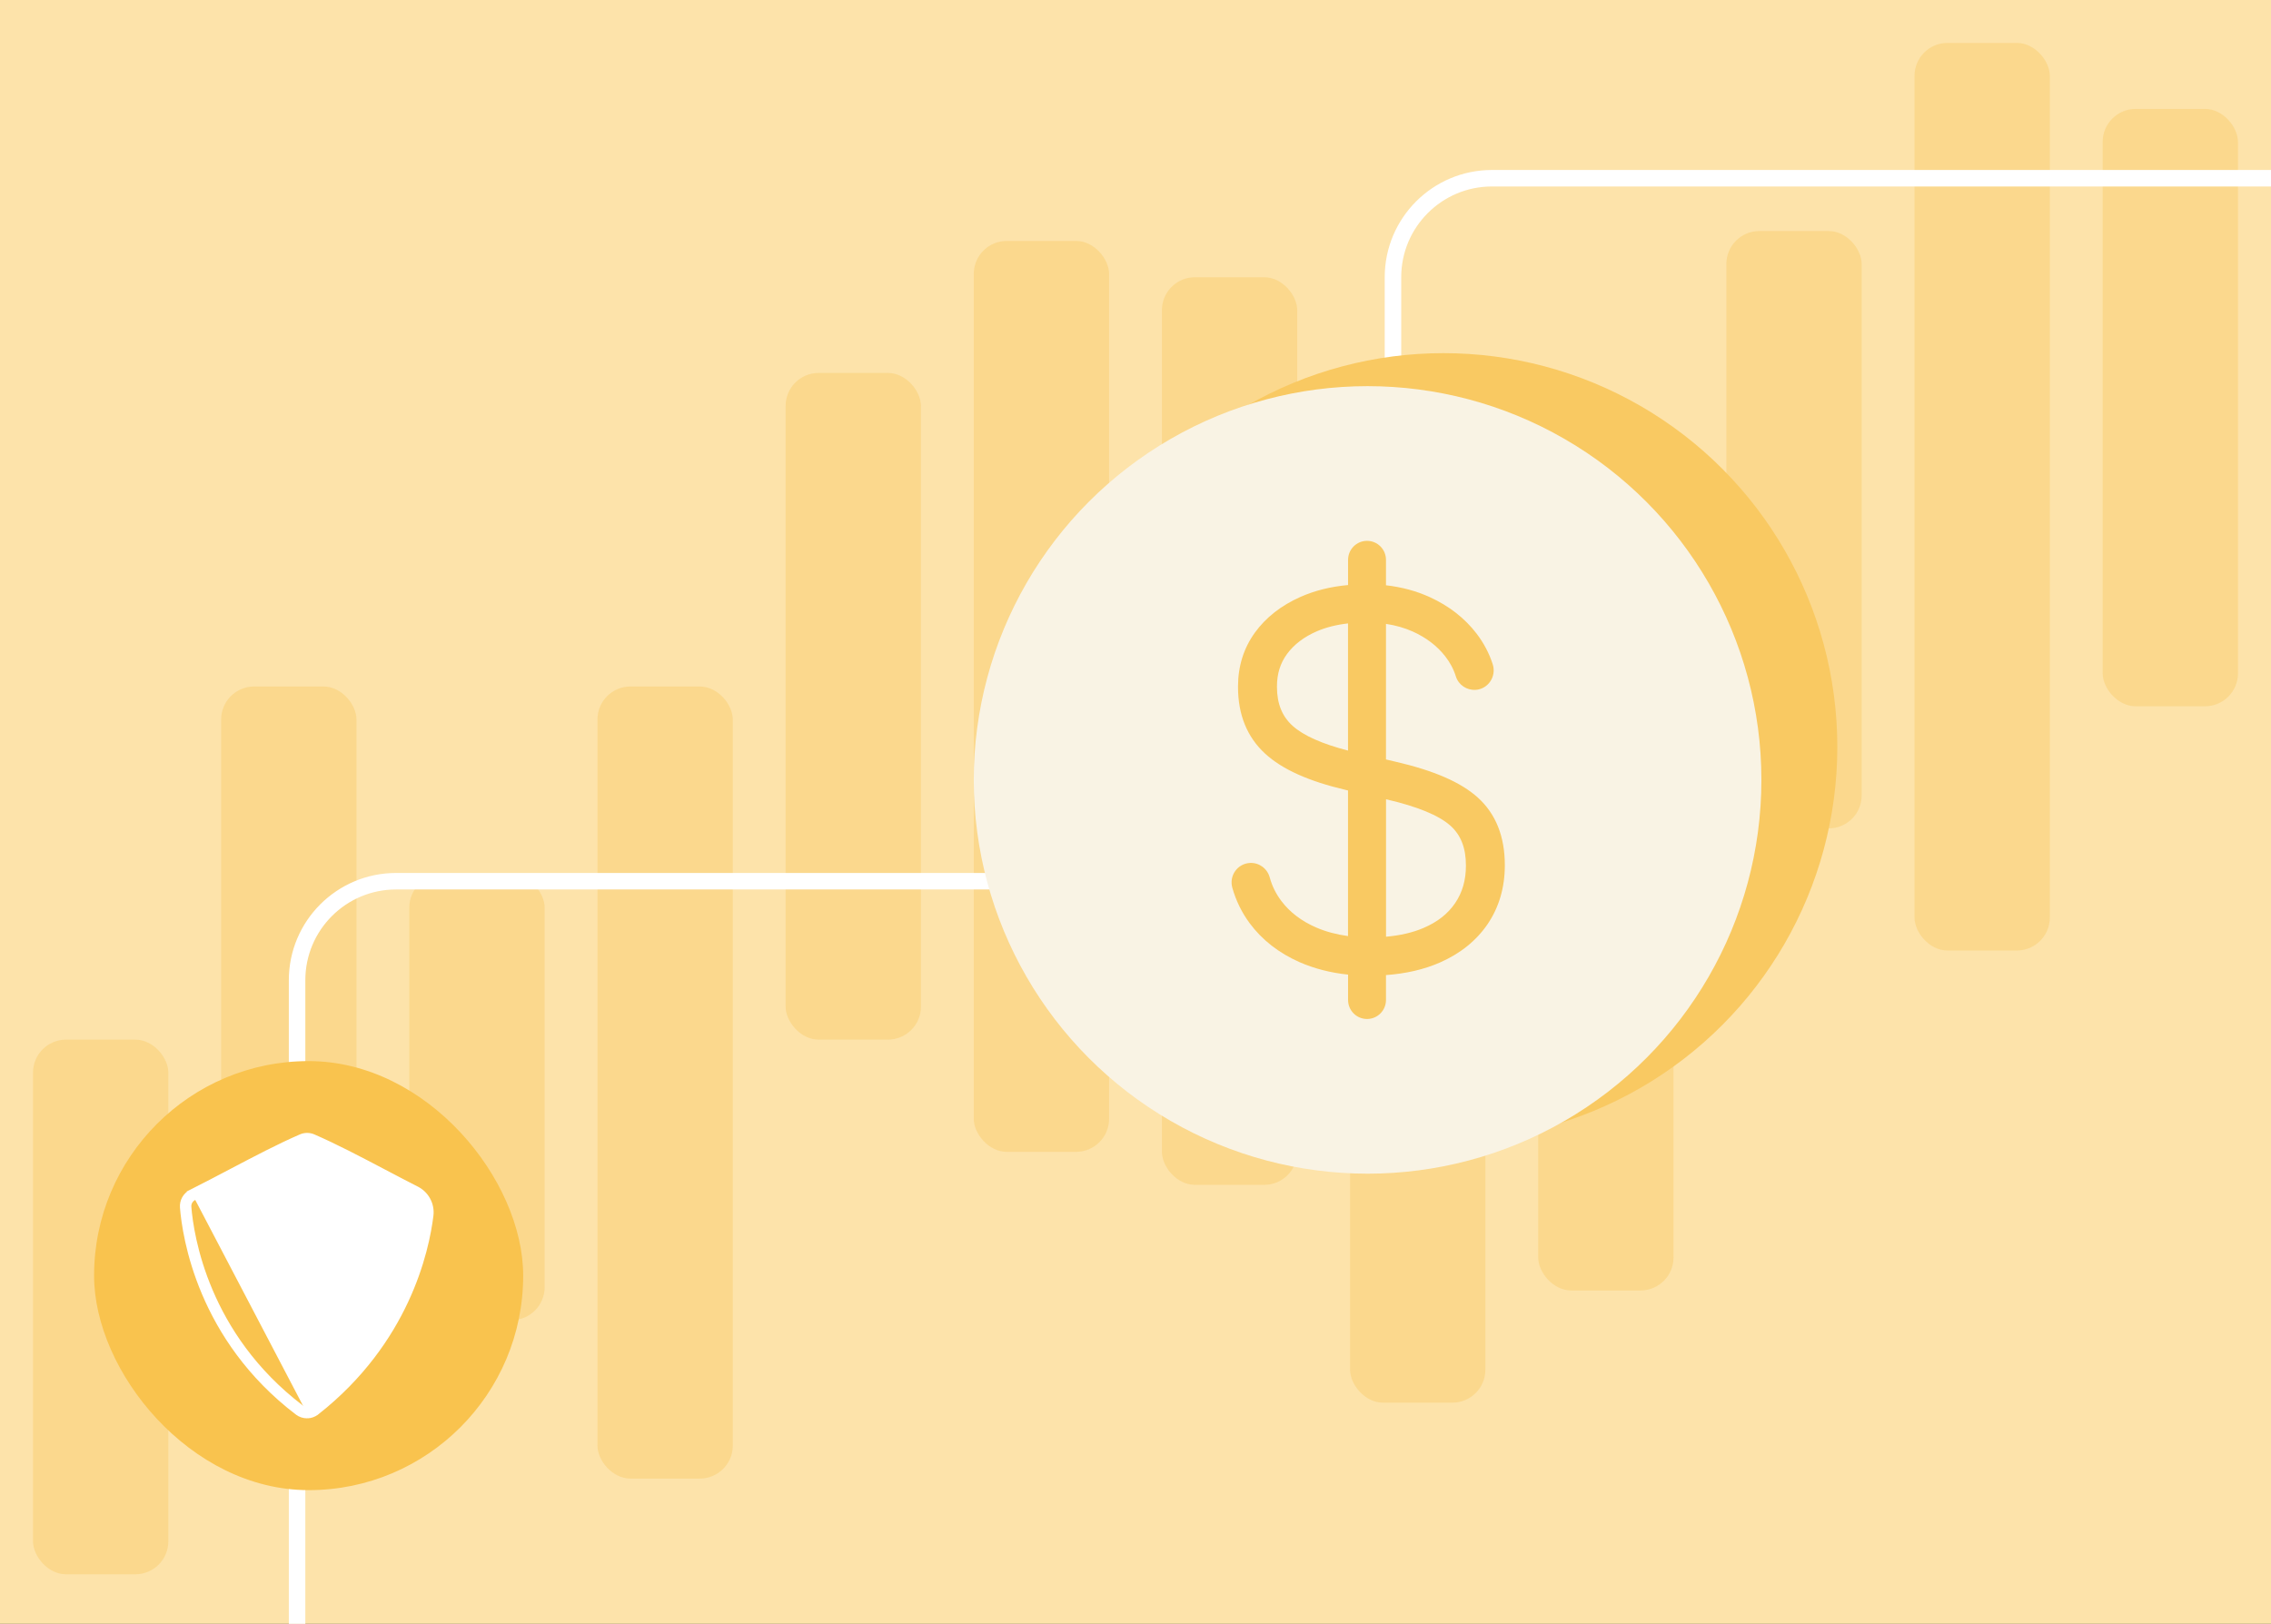 <svg width="688" height="492" viewBox="0 0 688 492" fill="none" xmlns="http://www.w3.org/2000/svg">
<rect x="0" y="0" width="688" height="492" fill="#333333" stroke="none"/>
<g clip-path="url(#clip0_288_256)">
<rect width="688" height="492" fill="#FDE3AA"/>
<rect opacity="0.4" x="67" y="208" width="41" height="151" rx="10" fill="#F9C962"/>
<rect opacity="0.4" x="580" y="13" width="41" height="275" rx="10" fill="#F9C962"/>
<rect opacity="0.4" x="10" y="315" width="41" height="162" rx="10" fill="#F9C962"/>
<rect opacity="0.4" x="523" y="70" width="41" height="181" rx="10" fill="#F9C962"/>
<rect opacity="0.4" x="124" y="265" width="41" height="135" rx="10" fill="#F9C962"/>
<rect opacity="0.4" x="637" y="33" width="41" height="181" rx="10" fill="#F9C962"/>
<rect opacity="0.4" x="181" y="208" width="41" height="240" rx="10" fill="#F9C962"/>
<rect opacity="0.4" x="466" y="231" width="41" height="160" rx="10" fill="#F9C962"/>
<rect opacity="0.4" x="238" y="113" width="41" height="202" rx="10" fill="#F9C962"/>
<rect opacity="0.4" x="295" y="73" width="41" height="276" rx="10" fill="#F9C962"/>
<rect opacity="0.4" x="352" y="84" width="41" height="275" rx="10" fill="#F9C962"/>
<rect opacity="0.4" x="409" y="222" width="41" height="203" rx="10" fill="#F9C962"/>
<path d="M90 547V429.5V297C90 280.431 103.431 267 120 267H321.5H392C408.569 267 422 253.569 422 237V84C422 67.431 435.431 54 452 54H690.5" stroke="white" stroke-width="5"/>
<circle cx="437.308" cy="226.308" r="119.308" fill="#F9C962"/>
<circle cx="414.308" cy="236.308" r="119.308" fill="#F9F3E4"/>
<g clip-path="url(#clip1_288_256)">
<path d="M447.026 209.012C444.349 209.188 441.866 207.528 441.055 204.966C440.368 202.74 439.276 200.708 437.797 198.817C435.348 195.69 432.055 193.182 428.021 191.362C425.537 190.249 422.825 189.471 419.883 189.03V230.107L422.666 230.76C434.415 233.464 442.605 237.032 447.731 241.679C453.138 246.573 455.886 253.446 455.886 262.12V262.191C455.886 268.922 454.125 274.912 450.672 280C447.238 285.035 442.359 288.957 436.159 291.661C431.403 293.745 425.943 295 419.883 295.441V302.985C419.883 306.166 417.312 308.745 414.141 308.745C410.971 308.745 408.399 306.166 408.399 302.985V295.3C403.097 294.752 398.183 293.48 393.762 291.555C387.456 288.781 382.348 284.806 378.597 279.735C376.201 276.502 374.44 272.898 373.33 268.975C372.308 265.318 374.898 261.661 378.685 261.467C381.45 261.325 383.916 263.145 384.656 265.831C385.395 268.516 386.558 270.83 388.196 273.004C390.768 276.413 394.326 279.117 398.782 281.042C401.653 282.279 404.876 283.145 408.382 283.622V239.506L407.712 239.347C396.422 236.697 388.425 233.093 383.264 228.34C377.822 223.34 375.056 216.556 375.056 208.164V208.005C375.056 201.856 376.782 196.362 380.182 191.662C383.493 187.086 388.143 183.447 393.991 180.85C398.289 178.941 403.115 177.74 408.399 177.263V169.631C408.399 166.45 410.971 163.871 414.141 163.871C417.312 163.871 419.883 166.45 419.883 169.631V177.334C424.674 177.881 429.131 179.083 433.182 180.938C439.012 183.606 443.768 187.316 447.361 192.015C449.51 194.842 451.148 197.934 452.222 201.273C453.403 204.948 450.866 208.764 447.026 209.029V209.012ZM419.901 283.816C424.181 283.445 427.968 282.562 431.209 281.184C435.472 279.364 438.625 276.89 440.844 273.622C443.028 270.389 444.102 266.679 444.102 262.279V262.209C444.102 256.908 442.552 252.969 439.364 250.142C435.842 247.015 429.289 244.329 419.901 242.174V283.816ZM408.399 188.888C404.912 189.277 401.759 190.072 399.029 191.238C395.101 192.917 392.054 195.249 389.922 198.128C387.861 200.938 386.857 204.153 386.857 207.969V208.128C386.857 213.217 388.425 217.086 391.648 219.966C394.925 222.898 400.543 225.39 408.382 227.421V188.888H408.399Z" fill="#F9C962"/>
</g>
<rect x="28.5" y="321.5" width="130" height="130" rx="65" fill="#F9C34E"/>
<g clip-path="url(#clip2_288_256)">
<path d="M93.208 428.607C94.098 428.565 94.974 428.253 95.713 427.671L95.714 427.67C122.882 406.3 128.871 378.957 130.183 368.223C130.565 365.075 128.919 361.989 126.086 360.546L126.086 360.546C122.705 358.825 119.354 357.062 116.118 355.361L115.815 355.201L115.815 355.201L115.729 355.156C108.381 351.295 101.486 347.672 94.793 344.757L94.791 344.757C93.679 344.271 92.403 344.271 91.29 344.757L91.288 344.758C84.643 347.645 77.803 351.239 70.519 355.066L70.262 355.201C70.262 355.201 70.262 355.201 70.262 355.201C70.123 355.274 69.983 355.348 69.844 355.421C66.032 357.424 62.08 359.502 58.076 361.511M93.208 428.607L90.343 427.713C60.963 405.334 56.356 374.662 55.647 365.823L55.647 365.823C55.501 364.018 56.454 362.327 58.076 361.511M93.208 428.607H92.999C92.065 428.607 91.128 428.309 90.344 427.714L93.208 428.607ZM58.076 361.511L57.569 360.501L58.076 361.511C58.076 361.511 58.076 361.511 58.076 361.511ZM91.776 345.844L91.776 345.844L91.769 345.847C85.138 348.729 78.263 352.343 71.039 356.14L70.823 356.254C70.823 356.254 70.823 356.254 70.823 356.254C70.676 356.331 70.529 356.408 70.382 356.486C66.556 358.496 62.62 360.565 58.616 362.574L58.612 362.576C57.438 363.171 56.738 364.399 56.836 365.716L56.836 365.716L56.837 365.723C57.539 374.484 62.084 404.679 91.07 426.758C92.218 427.636 93.847 427.617 94.979 426.73L94.981 426.729C121.784 405.639 127.706 378.705 129.003 368.073L129.004 368.073C129.328 365.414 127.943 362.822 125.552 361.605L125.552 361.605C122.4 360.002 119.288 358.368 116.251 356.773C115.921 356.599 115.592 356.426 115.263 356.254C107.96 352.41 101.019 348.758 94.323 345.847L94.323 345.847L94.315 345.844C93.915 345.673 93.484 345.58 93.043 345.58C92.6 345.58 92.174 345.674 91.776 345.844Z" fill="white" stroke="white" stroke-width="2.261"/>
<path d="M82.11 382.911L89.229 391.57L107.914 375.219" stroke="white" stroke-width="4.522" stroke-linecap="round" stroke-linejoin="round"/>
</g>
</g>
<defs>
<clipPath id="clip0_288_256">
<rect width="688" height="492" fill="white"/>
</clipPath>
<clipPath id="clip1_288_256">
<rect width="82.785" height="144.874" fill="white" transform="translate(373.118 163.871)"/>
</clipPath>
<clipPath id="clip2_288_256">
<rect width="76.87" height="86.476" fill="white" transform="translate(54.5 343.262)"/>
</clipPath>
</defs>
</svg>
